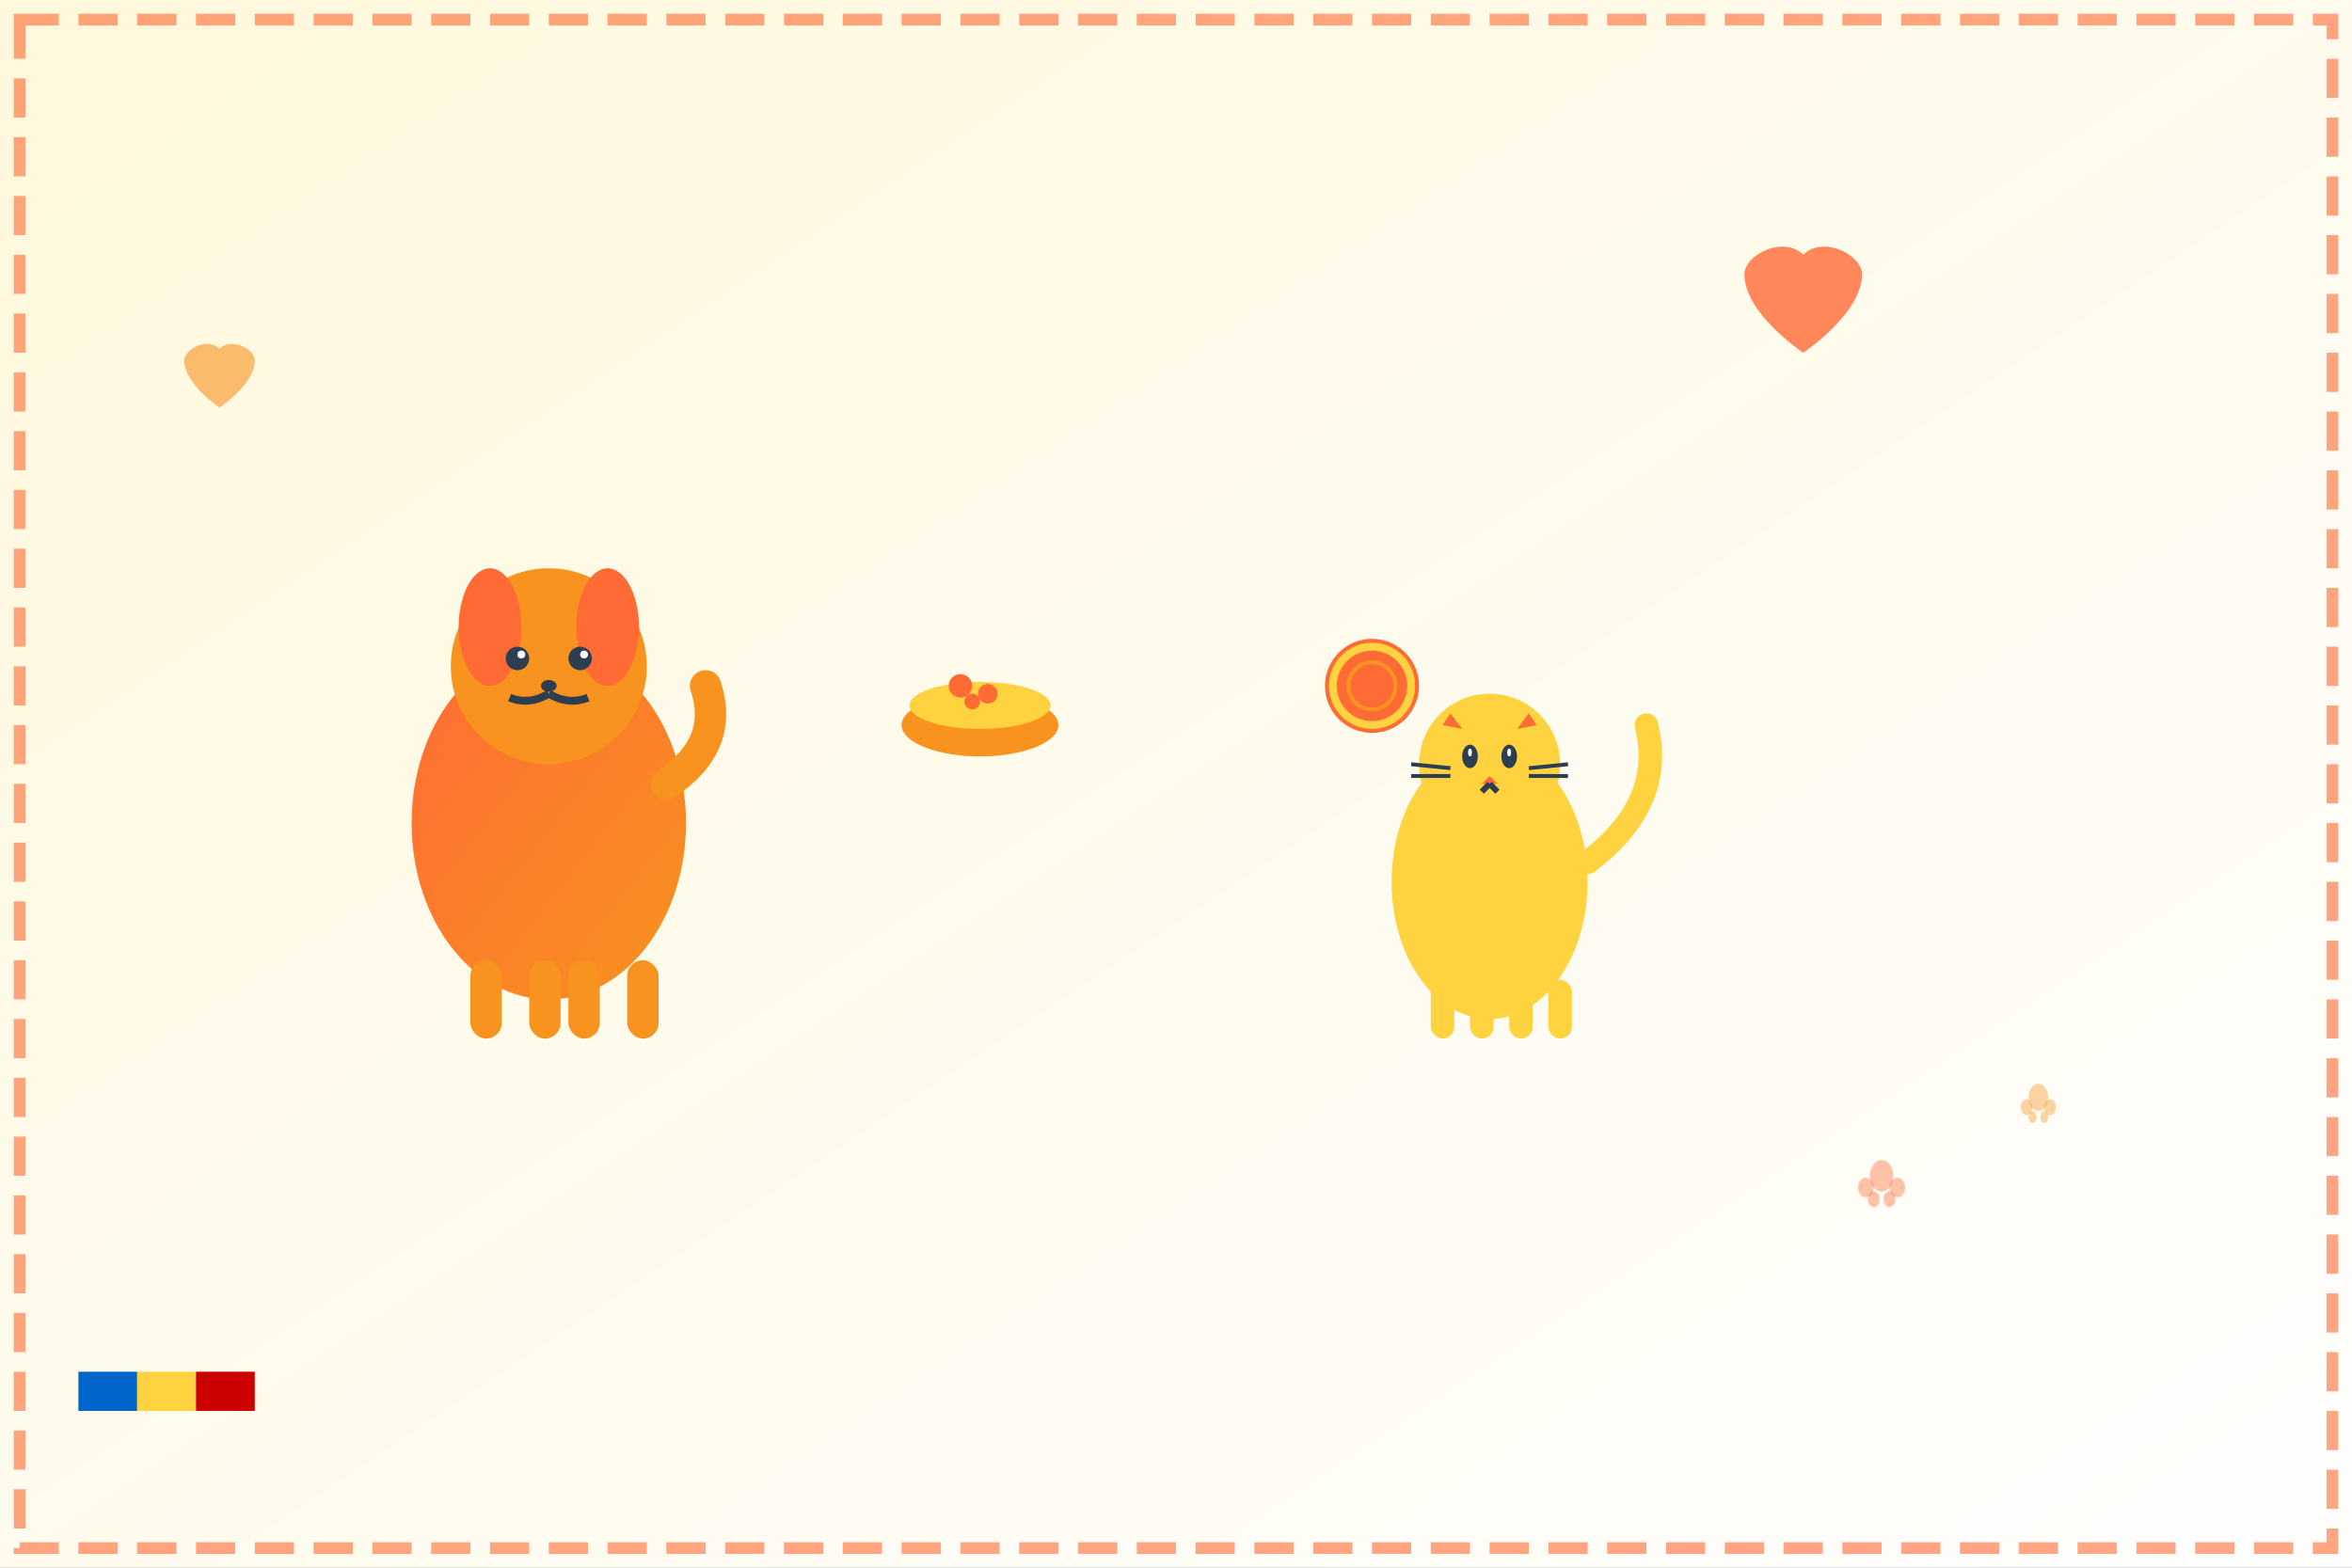 <svg width="600" height="400" viewBox="0 0 600 400" fill="none" xmlns="http://www.w3.org/2000/svg">
  <rect x="0" y="0" width="600" height="400" fill="#808080" stroke="none"/>
  <!-- Background gradient -->
  <defs>
    <linearGradient id="bgGrad" x1="0%" y1="0%" x2="100%" y2="100%">
      <stop offset="0%" style="stop-color:#FFF8DC;stop-opacity:1" />
      <stop offset="100%" style="stop-color:#fefefe;stop-opacity:1" />
    </linearGradient>
    <linearGradient id="petGrad" x1="0%" y1="0%" x2="100%" y2="100%">
      <stop offset="0%" style="stop-color:#FF6B35;stop-opacity:1" />
      <stop offset="100%" style="stop-color:#F7931E;stop-opacity:1" />
    </linearGradient>
  </defs>
  
  <rect width="600" height="400" fill="url(#bgGrad)"/>
  
  <!-- Happy dog -->
  <g transform="translate(100, 150)">
    <!-- Dog body -->
    <ellipse cx="40" cy="60" rx="35" ry="45" fill="url(#petGrad)"/>
    <!-- Dog head -->
    <circle cx="40" cy="20" r="25" fill="#F7931E"/>
    <!-- Dog ears -->
    <ellipse cx="25" cy="10" rx="8" ry="15" fill="#FF6B35"/>
    <ellipse cx="55" cy="10" rx="8" ry="15" fill="#FF6B35"/>
    <!-- Dog eyes -->
    <circle cx="32" cy="18" r="3" fill="#2c3e50"/>
    <circle cx="48" cy="18" r="3" fill="#2c3e50"/>
    <circle cx="33" cy="17" r="1" fill="white"/>
    <circle cx="49" cy="17" r="1" fill="white"/>
    <!-- Dog nose -->
    <ellipse cx="40" cy="25" rx="2" ry="1.5" fill="#2c3e50"/>
    <!-- Dog mouth -->
    <path d="M40,27 Q35,30 30,28" stroke="#2c3e50" stroke-width="2" fill="none"/>
    <path d="M40,27 Q45,30 50,28" stroke="#2c3e50" stroke-width="2" fill="none"/>
    <!-- Dog tail -->
    <path d="M70,50 Q85,40 80,25" stroke="#F7931E" stroke-width="8" fill="none" stroke-linecap="round"/>
    <!-- Dog legs -->
    <rect x="20" y="95" width="8" height="20" fill="#F7931E" rx="4"/>
    <rect x="35" y="95" width="8" height="20" fill="#F7931E" rx="4"/>
    <rect x="45" y="95" width="8" height="20" fill="#F7931E" rx="4"/>
    <rect x="60" y="95" width="8" height="20" fill="#F7931E" rx="4"/>
  </g>
  
  <!-- Happy cat -->
  <g transform="translate(350, 180)">
    <!-- Cat body -->
    <ellipse cx="30" cy="45" rx="25" ry="35" fill="#FFD23F"/>
    <!-- Cat head -->
    <circle cx="30" cy="15" r="18" fill="#FFD23F"/>
    <!-- Cat ears -->
    <polygon points="15,5 20,0 25,8" fill="#FFD23F"/>
    <polygon points="35,8 40,0 45,5" fill="#FFD23F"/>
    <polygon points="18,5 20,2 23,6" fill="#FF6B35"/>
    <polygon points="37,6 40,2 42,5" fill="#FF6B35"/>
    <!-- Cat eyes -->
    <ellipse cx="25" cy="13" rx="2" ry="3" fill="#2c3e50"/>
    <ellipse cx="35" cy="13" rx="2" ry="3" fill="#2c3e50"/>
    <ellipse cx="25" cy="12" rx="0.5" ry="1" fill="white"/>
    <ellipse cx="35" cy="12" rx="0.5" ry="1" fill="white"/>
    <!-- Cat nose -->
    <polygon points="30,18 28,20 32,20" fill="#FF6B35"/>
    <!-- Cat mouth -->
    <path d="M30,20 L28,22" stroke="#2c3e50" stroke-width="1.5" fill="none"/>
    <path d="M30,20 L32,22" stroke="#2c3e50" stroke-width="1.5" fill="none"/>
    <!-- Cat whiskers -->
    <line x1="10" y1="15" x2="20" y2="16" stroke="#2c3e50" stroke-width="1"/>
    <line x1="10" y1="18" x2="20" y2="18" stroke="#2c3e50" stroke-width="1"/>
    <line x1="40" y1="16" x2="50" y2="15" stroke="#2c3e50" stroke-width="1"/>
    <line x1="40" y1="18" x2="50" y2="18" stroke="#2c3e50" stroke-width="1"/>
    <!-- Cat tail -->
    <path d="M55,40 Q75,25 70,5" stroke="#FFD23F" stroke-width="6" fill="none" stroke-linecap="round"/>
    <!-- Cat legs -->
    <rect x="15" y="70" width="6" height="15" fill="#FFD23F" rx="3"/>
    <rect x="25" y="70" width="6" height="15" fill="#FFD23F" rx="3"/>
    <rect x="35" y="70" width="6" height="15" fill="#FFD23F" rx="3"/>
    <rect x="45" y="70" width="6" height="15" fill="#FFD23F" rx="3"/>
  </g>
  
  <!-- Pet products -->
  <g transform="translate(200, 100)">
    <!-- Food bowl -->
    <ellipse cx="50" cy="85" rx="20" ry="8" fill="#F7931E"/>
    <ellipse cx="50" cy="80" rx="18" ry="6" fill="#FFD23F"/>
    <circle cx="45" cy="75" r="3" fill="#FF6B35"/>
    <circle cx="52" cy="77" r="2.5" fill="#FF6B35"/>
    <circle cx="48" cy="79" r="2" fill="#FF6B35"/>
    
    <!-- Toy ball -->
    <circle cx="150" cy="75" r="12" fill="#FF6B35"/>
    <circle cx="150" cy="75" r="10" fill="none" stroke="#FFD23F" stroke-width="2"/>
    <circle cx="150" cy="75" r="6" fill="none" stroke="#F7931E" stroke-width="1"/>
  </g>
  
  <!-- Hearts floating -->
  <g transform="translate(450, 50)">
    <path d="M25,20 C25,15 15,10 10,15 C5,10 -5,15 -5,20 C-5,30 10,40 10,40 C10,40 25,30 25,20" fill="#FF6B35" opacity="0.8"/>
  </g>
  
  <g transform="translate(50, 80)">
    <path d="M15,12 C15,9 9,6 6,9 C3,6 -3,9 -3,12 C-3,18 6,24 6,24 C6,24 15,18 15,12" fill="#F7931E" opacity="0.6"/>
  </g>
  
  <!-- Paw prints pattern -->
  <g transform="translate(480, 300)">
    <ellipse cx="0" cy="0" rx="3" ry="4" fill="#FF6B35" opacity="0.4"/>
    <ellipse cx="-4" cy="3" rx="2" ry="2.5" fill="#FF6B35" opacity="0.4"/>
    <ellipse cx="4" cy="3" rx="2" ry="2.5" fill="#FF6B35" opacity="0.4"/>
    <ellipse cx="-2" cy="6" rx="1.5" ry="2" fill="#FF6B35" opacity="0.4"/>
    <ellipse cx="2" cy="6" rx="1.5" ry="2" fill="#FF6B35" opacity="0.4"/>
  </g>
  
  <g transform="translate(520, 280)">
    <ellipse cx="0" cy="0" rx="2.5" ry="3.5" fill="#F7931E" opacity="0.4"/>
    <ellipse cx="-3" cy="2.5" rx="1.5" ry="2" fill="#F7931E" opacity="0.4"/>
    <ellipse cx="3" cy="2.5" rx="1.5" ry="2" fill="#F7931E" opacity="0.4"/>
    <ellipse cx="-1.5" cy="5" rx="1" ry="1.5" fill="#F7931E" opacity="0.4"/>
    <ellipse cx="1.5" cy="5" rx="1" ry="1.5" fill="#F7931E" opacity="0.4"/>
  </g>
  
  <!-- Romanian flag accent -->
  <g transform="translate(20, 350)">
    <rect x="0" y="0" width="15" height="10" fill="#0066CC"/>
    <rect x="15" y="0" width="15" height="10" fill="#FFD23F"/>
    <rect x="30" y="0" width="15" height="10" fill="#CC0000"/>
  </g>
  
  <!-- Decorative border -->
  <rect x="5" y="5" width="590" height="390" fill="none" stroke="#FF6B35" stroke-width="3" stroke-dasharray="10,5" opacity="0.6"/>
</svg>
